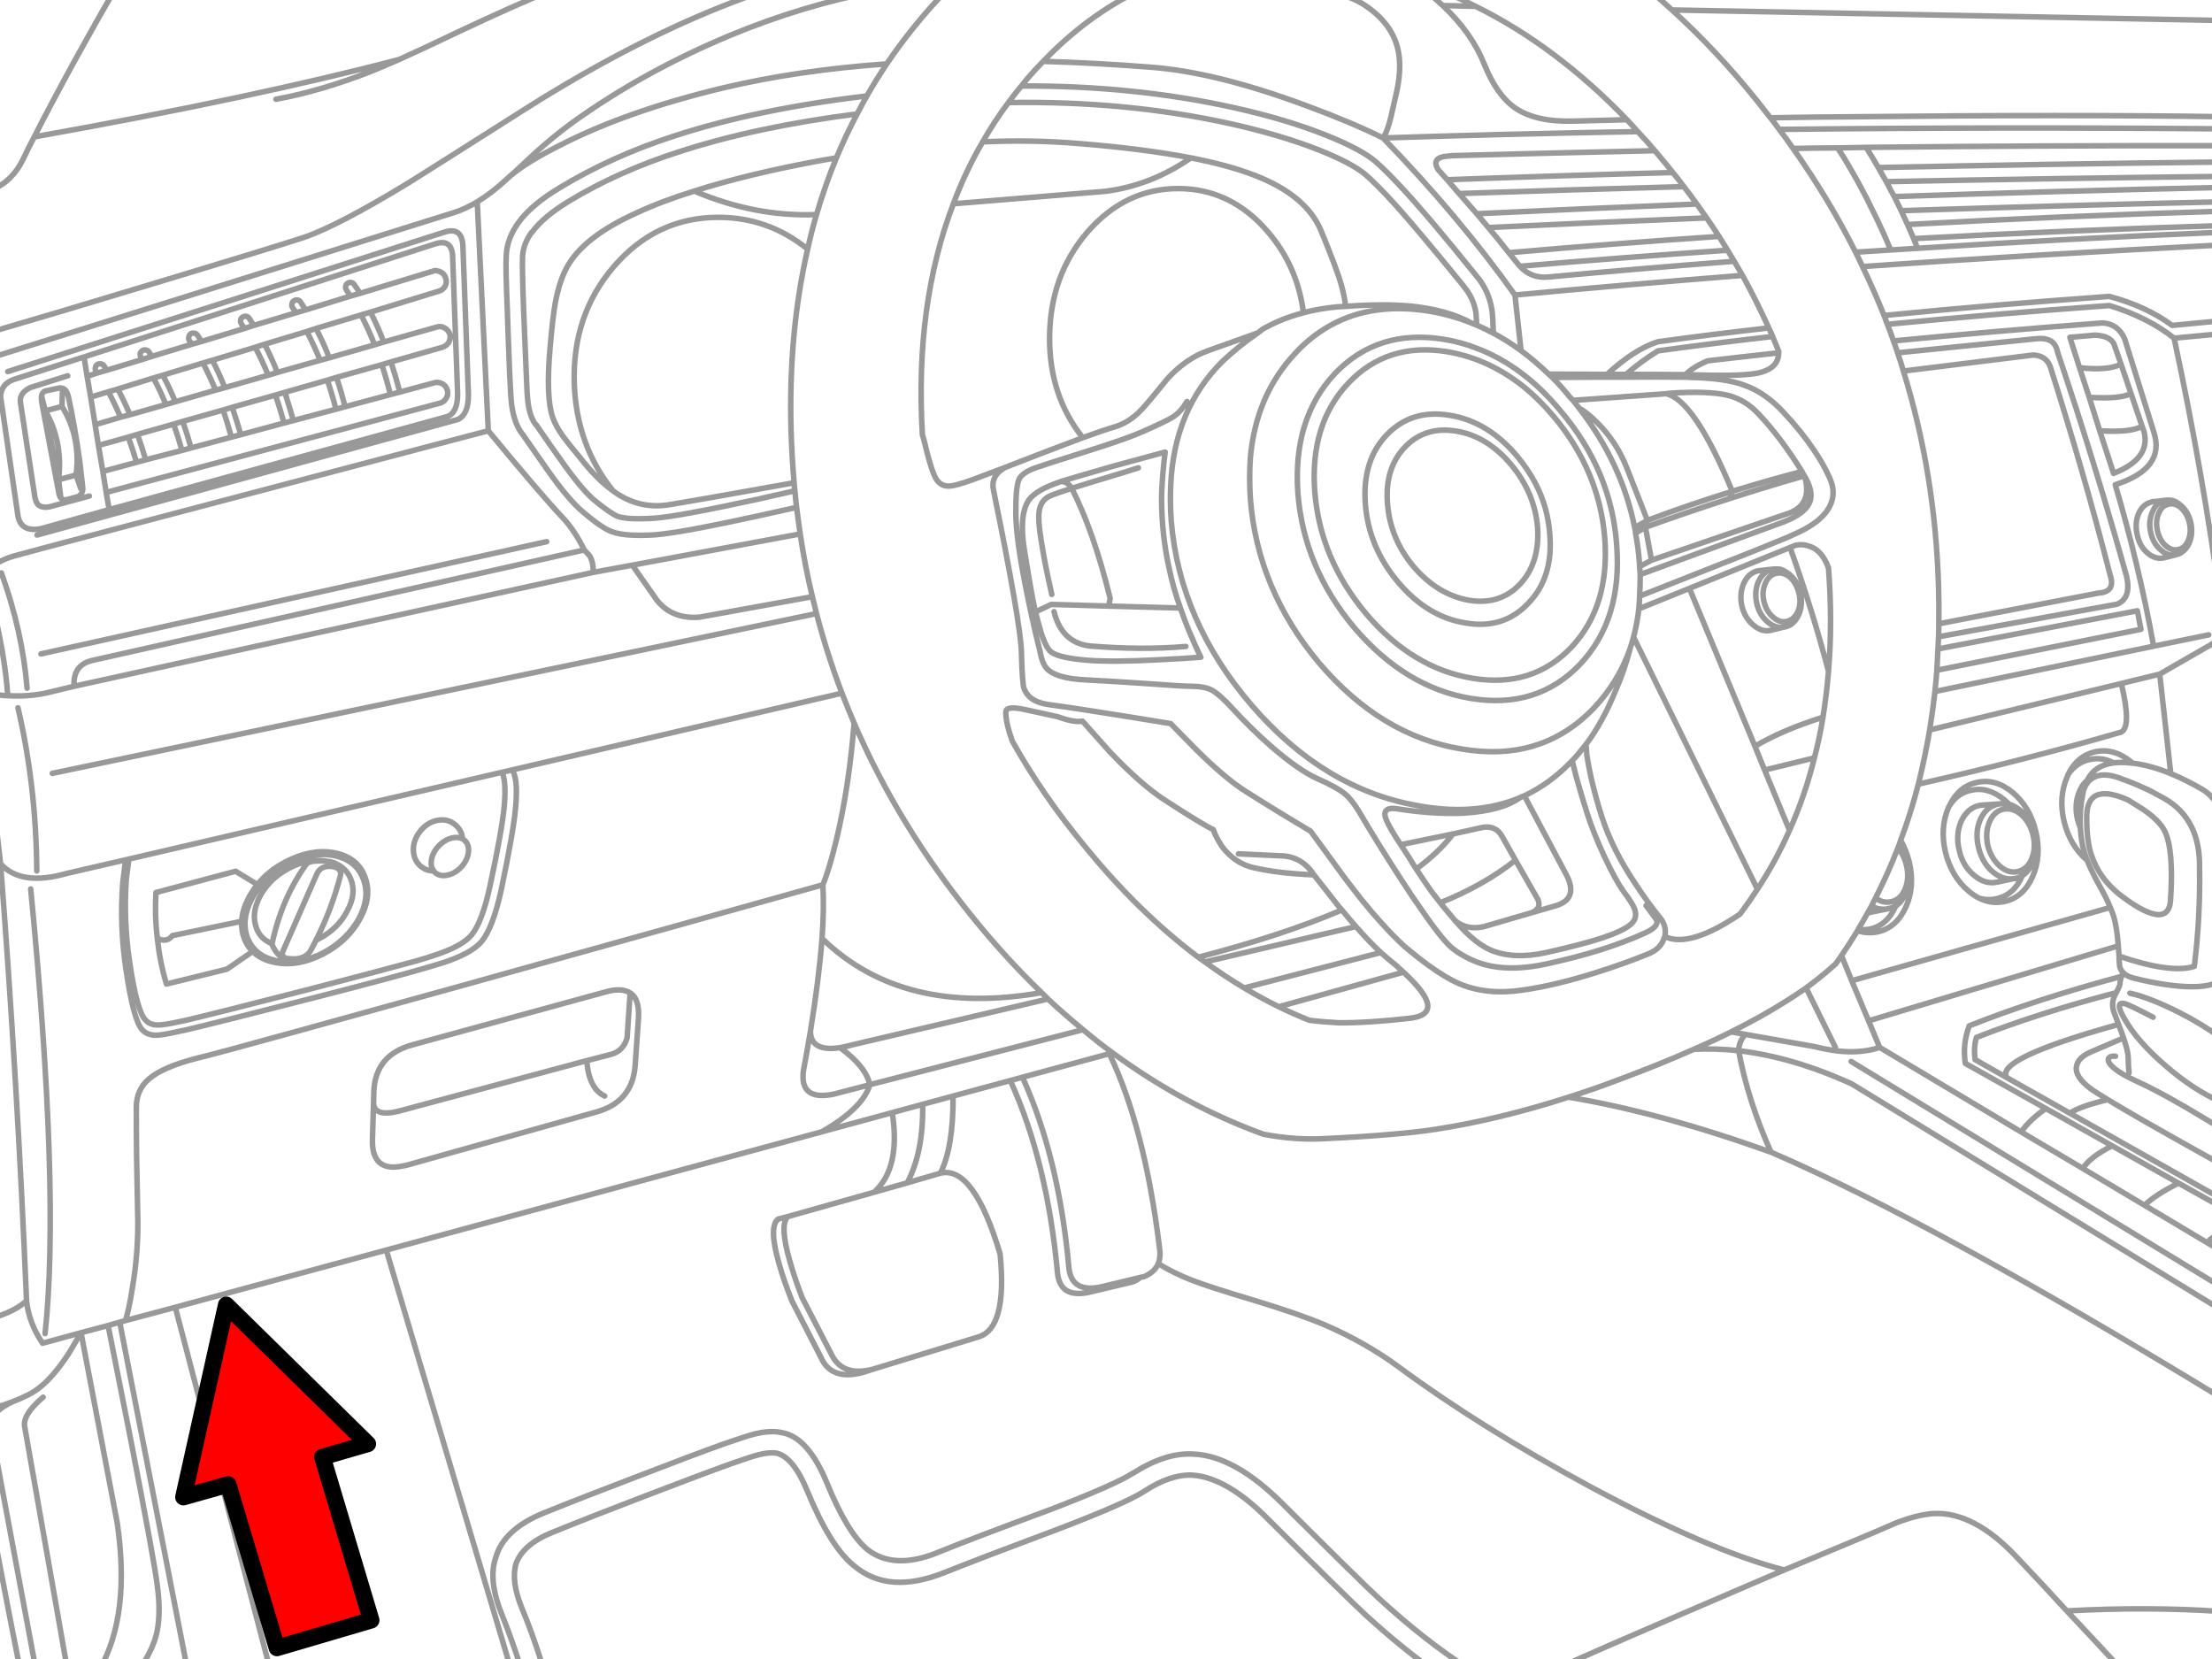 <?xml version="1.0" encoding="utf-8"?>

<!DOCTYPE svg PUBLIC "-//W3C//DTD SVG 1.1//EN" "http://www.w3.org/Graphics/SVG/1.1/DTD/svg11.dtd">
<svg version="1.1" id="Layer_1" xmlns="http://www.w3.org/2000/svg" xmlns:xlink="http://www.w3.org/1999/xlink" x="0px" y="0px"
	 width="400px" height="300px" viewBox="0 0 400 300" enable-background="new 0 0 400 300" xml:space="preserve">
<path fill="none" stroke="#999999" stroke-linecap="round" stroke-linejoin="round" stroke-miterlimit="3" d="M337.5,35.75
	c0.399,0.8,0.815,1.65,1.25,2.55c0.434,0.833,0.85,1.7,1.25,2.6c0.399,0.833,0.782,1.684,1.149,2.55
	c0.233,0.566,0.483,1.15,0.75,1.75c1.633-0.1,3.25-0.2,4.851-0.3c-0.233-0.6-0.468-1.183-0.7-1.75
	c-0.366-0.867-0.733-1.717-1.101-2.55s-0.75-1.667-1.149-2.5s-0.816-1.684-1.25-2.55c-0.233-0.433-0.468-0.85-0.7-1.25
	c-0.233-0.5-0.483-0.983-0.75-1.45c-0.333-0.6-0.684-1.217-1.05-1.85l-0.399-0.7c-0.7-1.233-1.434-2.45-2.2-3.65l-5.149,0.1
	c0.767,1.133,1.517,2.35,2.25,3.65c0.5,0.833,0.982,1.684,1.45,2.55C336.5,33.85,337,34.783,337.5,35.75z M401.65,23.3
	c-26.934-0.233-53.567-0.2-79.899,0.1c0.865,1.133,1.699,2.283,2.5,3.45c2.699-0.067,5.384-0.1,8.05-0.1 M324.25,26.85
	c4.3,6.066,8.065,12.316,11.3,18.75c2.134-0.133,4.25-0.267,6.351-0.4 M335.55,45.6c0.434,0.867,0.851,1.733,1.25,2.6
	c20.532-1.434,42.149-2.733,64.851-3.9 M344.199,67.1l23.45-2.9c1.566,0.066,2.601,0.767,3.101,2.1
	c4.032,12.667,7.649,25.25,10.85,37.75c0.667,2-0.05,3.067-2.149,3.2L350.6,112.8c0,0.767-0.017,1.55-0.05,2.35l32.3-5.9
	c1.733-0.733,2.301-2.417,1.7-5.05c-3.768-13.534-7.935-27.067-12.5-40.6c-0.333-1.8-1.601-2.583-3.8-2.35L343.15,63.8
	C343.517,64.867,343.865,65.967,344.199,67.1c3.833,12.4,5.95,25.383,6.351,38.95c0.065,2.3,0.084,4.55,0.05,6.75 M350.55,115.15
	l-0.101,2.2l36.051-6.9l0.649,3.35l-36.899,7.4c-0.101,1.3-0.218,2.583-0.351,3.85l39.55-8.2c-1.8-9.934-4.117-19.667-6.949-29.2
	c6.065-1.933,8.399-5.083,7-9.45l-5.301-16.95c-0.834-1.833-2.184-2.783-4.05-2.85c-12.801,0.967-25.384,2.05-37.75,3.25
	c0.268,0.7,0.518,1.417,0.75,2.15 M401.65,58l-8.851,0.85c-3.101-2.3-6.883-4.05-11.351-5.25c-14.065,1-27.649,2.15-40.75,3.45
	l0.601,1.6c12.934-1.267,26.315-2.4,40.149-3.4c4.666,1.433,8.566,3.4,11.7,5.9l8.5-0.8 M341.3,58.65c0.399,1,0.767,2,1.101,3
	 M330.85,86.4c-0.833-1.833-1.8-3.533-2.899-5.1c-1.399-2.1-3.184-4.316-5.351-6.65c-2.267-2.467-4.666-4.133-7.199-5
	c-2.2-0.833-5.384-1.3-9.551-1.4c-0.466-0.033-0.966-0.05-1.5-0.05c-2.633-0.034-6.25-0.034-10.85,0h-4.2l-8.6,0.05
	c1.133,1.133,2.232,2.367,3.3,3.7c0.167,0.133,0.315,0.283,0.45,0.45l16.8-1.2l0.85-0.1c4.566-0.3,8.034-0.167,10.4,0.4
	c2.065,0.533,3.884,1.633,5.449,3.3c2.666,2.8,5.301,6.284,7.899,10.45l0.2,0.4l0.25,0.4c1.065,1.8,1.417,3.3,1.05,4.5
	c-0.466,1.5-2.083,2.784-4.851,3.85c-2.467,0.9-7.699,2.817-15.699,5.75l-10.2,3.75c0,1.333-0.033,2.633-0.1,3.9l10.399-4.1
	c7.399-2.9,12.783-5.05,16.149-6.45c0.399-0.167,0.767-0.333,1.101-0.5c3.533-1.5,5.783-3.25,6.75-5.25
	C331.699,89.933,331.684,88.233,330.85,86.4L330.85,86.4z M296.5,107.8c-0.033,0.767-0.083,1.534-0.15,2.3l9.15-3.7l18.199-7.4
	l1-0.4c0.768-0.167,1.518-0.133,2.25,0.1c1.666,0.433,2.899,1.767,3.7,4c0.5,6.533,0.5,12.767,0,18.7c-0.232,2.833-0.566,5.6-1,8.3
	c-0.399,2.5-0.917,4.95-1.551,7.35c-1.133,4.567-2.633,8.934-4.5,13.101c-1.633,3.699-3.566,7.25-5.8,10.649
	c-1,1.533-2.05,3.033-3.149,4.5c-6.101,4.134-10.634,5.483-13.601,4.05c0,0.067-0.033,0.135-0.101,0.2
	c-0.366,1.334-1.334,2.316-2.899,2.95c-2.767,1.134-5.833,2.232-9.2,3.3c-5.033,1.601-9.565,2.685-13.6,3.25
	c-4.3,0.634-8.116,0.233-11.45-1.2c-1.6-0.699-3.434-1.8-5.5-3.3c-1.333-0.967-2.767-2.1-4.3-3.399c-1.3-1.166-2.8-2.699-4.5-4.601
	c-1-1.1-2.05-2.333-3.15-3.7c-1.065-1.332-2.199-2.8-3.398-4.398L237,150.3c-3.833-2.267-7.75-4.667-11.75-7.2
	c-2.467-1.567-5.45-4.083-8.95-7.55l-4.6-4.7c-11.2-1.833-18.583-2.983-22.15-3.45c-2.367-0.333-3.833-1.333-4.4-3
	c-0.199-0.633-0.35-2.816-0.449-6.55c-0.101-3.467-1.784-13.217-5.051-29.25c-0.3-1.4,0.117-2.567,1.25-3.5
	c0.233-0.167,0.5-0.35,0.801-0.55c-2.968,1.133-4.867,1.85-5.7,2.15c-2.268,0.833-3.8,1.233-4.601,1.2
	c-1.1-0.033-1.917-0.683-2.449-1.95c-0.5-1.1-1.101-3.133-1.801-6.1c-0.1-0.434-0.217-0.833-0.35-1.2
	c-0.933-15.667,0.934-29.6,5.6-41.8c1.468-3.934,3.233-7.667,5.301-11.2c1.399-2.467,2.949-4.833,4.649-7.1c0.733-1,1.518-2,2.351-3
	c0.333-0.433,0.683-0.867,1.05-1.3c0.933-1.1,1.899-2.15,2.899-3.15c5.233-5.467,10.968-9.717,17.2-12.75 M377.8,71.85
	c3.8,0.233,6.315,0,7.55-0.7l-1.8-5.3c-1.533,0.8-4.033,1.017-7.5,0.65L377.8,71.85l1.899,6.05 M383.55,65.85l-1.3-3.7
	c-0.5-0.933-1.616-1.45-3.351-1.55l-4.6,0.4l1.75,5.5 M382.199,85.6c4.533-1.767,6.366-4.3,5.5-7.6l-0.351-0.95
	c-1.233,0.8-3.783,1.083-7.649,0.85L382.199,85.6z M394.25,91.3c0.934,0.733,1.565,1.784,1.899,3.15c0.3,1.333,0.216,2.566-0.25,3.7
	c-0.334,0.767-0.784,1.333-1.351,1.7c-0.233,0.2-0.518,0.333-0.851,0.4l-0.351,0.1l-1.949,0.5c-1.034,0.267-2.034,0-3-0.8
	c-0.967-0.8-1.601-1.883-1.9-3.25c-0.333-1.367-0.267-2.65,0.2-3.85c0.5-1.167,1.268-1.883,2.3-2.15l0.301-0.1h0.399l2-0.25
	c0.366-0.034,0.75-0.017,1.149,0.05C393.316,90.633,393.782,90.9,394.25,91.3L394.25,91.3z M394.35,91.8
	c0.767,0.667,1.284,1.567,1.551,2.7c0.268,1.133,0.216,2.167-0.149,3.1c-0.366,0.967-0.95,1.55-1.75,1.75
	c-0.801,0.233-1.583,0.017-2.351-0.65c-0.732-0.633-1.232-1.517-1.5-2.65c-0.267-1.133-0.217-2.167,0.149-3.1
	c0.367-0.967,0.95-1.55,1.75-1.75C392.85,90.967,393.615,91.167,394.35,91.8L394.35,91.8z M393.35,100.35
	c-0.3,0.033-0.616,0.033-0.949,0c-0.534-0.1-1.066-0.383-1.601-0.85c-0.935-0.767-1.55-1.8-1.851-3.1
	c-0.334-1.367-0.25-2.617,0.25-3.75c0.333-0.867,0.816-1.467,1.45-1.8c0.233-0.133,0.483-0.233,0.75-0.3l0.3-0.1 M387.35,77.05
	l-2-5.9 M336.8,48.2c1.399,2.9,2.7,5.85,3.899,8.85 M401.65,3.7l-99.3-1.9c5.367,4.867,10.5,10.35,15.4,16.45
	c0.8,1,1.6,2.017,2.399,3.05c5.166-0.1,10.75-0.167,16.75-0.2c24.533-0.267,46.116-0.267,64.75,0 M337.449,26.65
	c21.033-0.233,42.435-0.333,64.2-0.3 M341.1,32.85c19.967-0.4,40.15-0.717,60.551-0.95 M401.65,29.3
	c-20.899,0.233-41.567,0.567-62,1 M343.8,38.1c19.167-0.633,38.45-1.167,57.851-1.6 M401.65,33.9
	c-19.834,0.434-39.534,0.983-59.101,1.65 M346.75,44.9c18.065-1.167,36.365-2.133,54.899-2.9 M346.05,43.15
	c18.334-1,36.866-1.783,55.601-2.35 M401.65,38.2c-19.101,0.566-38,1.367-56.7,2.4 M349.9,125.05
	c-0.267,2.367-0.584,4.684-0.95,6.95l34.649-8.4l6.95-1.7l8.601-4.95c1.267-0.6,2.101-1.483,2.5-2.65 M389.449,116.85l9.95-2.05
	 M373.85,140.4c-1.1,2.467-1.3,5.184-0.6,8.15c0.729,2.953,2.121,5.295,4.175,7.025c-0.322-0.841-0.58-1.648-0.774-2.425
	c-0.232-1.102-0.384-2.25-0.45-3.45c-0.2-0.434-0.366-0.917-0.5-1.45c-0.467-1.933-0.334-3.7,0.399-5.3
	c0.334-0.767,0.767-1.367,1.301-1.8c0.899-1.833,2.5-2.9,4.8-3.2c-1.399-0.733-2.851-0.934-4.351-0.6
	c-1.633,0.367-2.934,1.283-3.899,2.75L373.85,140.4L373.85,140.4z M377.4,141.15c-0.267,0.5-0.467,1.05-0.601,1.65
	c0.8-2.133,2.434-2.983,4.899-2.55c0.467,0.1,0.967,0.233,1.5,0.4l0.45,0.2c1.3,0.433,2.616,0.967,3.949,1.6l0.7,0.3
	c0.232,0.133,0.5,0.267,0.8,0.4c0.767,0.4,1.534,0.817,2.301,1.25c4.366,2.5,6.483,6.716,6.35,12.65
	c0.101,5.9-0.217,11.8-0.949,17.7c-2.801,0.9-7.333,0.283-13.601-1.85c0,0.6,0.033,1.216,0.101,1.85
	c0.101,0.434,0.315,0.816,0.649,1.15c0.467,0.466,1.133,0.8,2,1c3.467,0.865,6.55,1.365,9.25,1.5c3.333,0.166,5.483-0.301,6.45-1.4
	 M379.15,143.8c-1.134,0.5-1.733,1.7-1.801,3.6c-0.033,1.7,0.051,3.234,0.25,4.6c0.134,1.033,0.351,1.95,0.649,2.75
	c0.233,0.7,0.518,1.366,0.851,2c1.034,2.033,2.601,3.833,4.7,5.4c2.899,2.166,5.101,3.25,6.601,3.25c1.3-0.034,2-0.9,2.101-2.602
	c0.399-6,0.065-10.133-1-12.399c-0.301-0.667-0.801-1.351-1.5-2.05c-0.135-0.1-0.268-0.217-0.4-0.35l-0.3-0.3
	c-0.5-0.434-1.066-0.867-1.7-1.3l-2.8-1.75c-1.5-0.667-2.768-1.033-3.8-1.1c-0.5-0.033-0.95,0-1.351,0.1
	C379.483,143.683,379.316,143.733,379.15,143.8L379.15,143.8z M376.8,142.8l-0.05,0.2c-0.5,2.367-0.685,4.6-0.551,6.7
	 M373.949,140.1c1.101-2.267,2.733-3.65,4.899-4.15c2.267-0.5,4.45,0.117,6.551,1.85l0.25,0.2c2.166,0.267,4.466,0.9,6.899,1.9
	l-2-18 M385.65,138c-0.2-0.033-0.384-0.05-0.551-0.05c-1.066-0.1-2.033-0.1-2.899,0 M401.65,146.85
	c-0.834-1.867-1.934-3.217-3.301-4.05c-2-1.167-3.933-2.133-5.8-2.9 M348.949,132c-0.565,3.333-1.25,6.6-2.05,9.8
	c12.934-2.933,25.149-6.066,36.649-9.4c1.3-0.6,1.315-3.533,0.05-8.8 M350.449,117.35l-0.199,3.85 M325.3,111.1
	c-0.366,0.8-0.851,1.417-1.45,1.85c-0.3,0.167-0.633,0.3-1,0.4c-0.1,0.033-0.199,0.05-0.3,0.05l-2.2,0.55
	c-1.1,0.3-2.166,0.017-3.199-0.85c-1.066-0.833-1.784-1.983-2.149-3.45c-0.333-1.467-0.233-2.833,0.3-4.1
	c0.533-1.233,1.351-2,2.45-2.3c0.134-0.033,0.25-0.05,0.35-0.05c0.134-0.034,0.284-0.05,0.45-0.05l2.2-0.25
	c0.399-0.033,0.815-0.017,1.25,0.05c0.467,0.167,0.967,0.45,1.5,0.85c1,0.8,1.684,1.917,2.05,3.35
	C325.884,108.583,325.8,109.9,325.3,111.1z M325.15,110.5c-0.434,1-1.084,1.617-1.95,1.85c-0.867,0.233-1.699,0-2.5-0.7
	c-0.834-0.667-1.399-1.6-1.699-2.8c-0.301-1.2-0.233-2.3,0.199-3.3c0.399-1,1.033-1.617,1.899-1.85
	c0.867-0.233,1.717-0.017,2.551,0.65c0.8,0.7,1.351,1.667,1.649,2.9C325.6,108.417,325.55,109.5,325.15,110.5L325.15,110.5z
	 M352.4,145.9c-1.101,2.5-1.301,5.234-0.601,8.2c0.732,2.967,2.134,5.317,4.199,7.051c0.601,0.5,1.218,0.916,1.851,1.25
	c1.067,0.334,2.149,0.367,3.25,0.101c2.067-0.467,3.584-1.815,4.551-4.05l0.101-0.15c-0.4,0.268-0.833,0.45-1.301,0.551
	c-0.167,0-0.315,0.017-0.449,0.051l-2.801,0.6c-1.467,0.333-2.866-0.066-4.199-1.2c-1.366-1.1-2.268-2.6-2.7-4.5
	c-0.468-1.934-0.351-3.7,0.351-5.3c0.733-1.567,1.816-2.517,3.25-2.85c0.133-0.033,0.283-0.05,0.449-0.05
	c0.167-0.033,0.351-0.05,0.551-0.05l2.55-0.175l0.301-0.025c0.532-0.067,1.065-0.033,1.6,0.1l-0.949-0.85
	c-1.934-1.6-3.934-2.167-6-1.7c-1.634,0.367-2.917,1.283-3.851,2.75L352.4,145.9L352.4,145.9z M364,158.9
	c-0.435,0.065-0.866,0.05-1.301-0.051c-0.8-0.166-1.565-0.551-2.3-1.149c-1.301-1.101-2.167-2.566-2.601-4.4
	c-0.467-1.866-0.366-3.566,0.3-5.1c0.534-1.167,1.25-1.967,2.149-2.4c0.334-0.167,0.668-0.3,1-0.4l0.2-0.025 M352.55,145.65
	c1.101-2.3,2.732-3.683,4.899-4.15c2.233-0.533,4.399,0.067,6.5,1.8c2.101,1.767,3.5,4.133,4.2,7.101
	c0.699,2.966,0.5,5.683-0.601,8.149c-1.101,2.468-2.768,3.95-5,4.45c-1.601,0.366-3.166,0.167-4.7-0.6 M359.75,148.65
	c0.532-1.267,1.35-2.033,2.449-2.3c1.134-0.267,2.233,0.05,3.301,0.95c1.065,0.934,1.782,2.184,2.149,3.75
	c0.366,1.533,0.283,2.95-0.25,4.25c-0.534,1.267-1.367,2.033-2.5,2.3c-1.134,0.268-2.232-0.065-3.301-1
	c-1.033-0.933-1.75-2.166-2.149-3.699C359.115,151.333,359.217,149.917,359.75,148.65z M344.5,160.75
	c-0.533,1.3-1.366,2.066-2.5,2.3c-0.968,0.233-1.917,0.017-2.851-0.649l-0.7,1.399c0.435,0.267,0.866,0.45,1.301,0.55
	c0.434,0.067,0.884,0.084,1.35,0.051l0.45-0.101c0.467-0.1,0.899-0.267,1.3-0.5c0.732-0.5,1.351-1.267,1.851-2.3
	c0.666-1.533,0.783-3.217,0.351-5.05c-0.333-1.4-0.899-2.566-1.7-3.5c-0.066,0.133-0.116,0.267-0.149,0.399
	c0.733,0.834,1.25,1.883,1.551,3.149C345.115,158.066,345.032,159.482,344.5,160.75L344.5,160.75z M346.9,141.8
	c-0.899,3.5-1.967,6.883-3.2,10.15c0.666,1.166,1.185,2.467,1.551,3.899c0.699,3,0.5,5.717-0.601,8.149
	c-1.101,2.467-2.784,3.967-5.051,4.5c-1.233,0.267-2.466,0.2-3.699-0.2c-0.934,1.533-1.899,3.033-2.899,4.5l1.85,4.551l46.75-13.25
	c-0.466-1.166-1.1-2.449-1.899-3.851c-0.934-1.667-1.684-3.2-2.25-4.601l-0.024-0.074l0.024,0.023v0.051 M343.699,151.95
	c-0.101,0.333-0.217,0.666-0.351,1 M341.1,164.4l-2.8,0.55c-0.2,0.065-0.383,0.1-0.55,0.1c-0.566,1.033-1.15,2.05-1.75,3.05
	c0.732,0.067,1.467,0.034,2.199-0.1c2.033-0.467,3.551-1.816,4.551-4.05l0.1-0.15 M338.449,163.8
	c-0.232,0.435-0.467,0.851-0.699,1.25 M336,168.1c0,0.067-0.033,0.135-0.101,0.2 M343.199,153.35
	c-1.199,3.102-2.55,6.117-4.05,9.051 M333,172.8c-0.333,0.5-0.667,0.983-1,1.45c-1.601,1.467-3.4,2.934-5.4,4.4l5.301,10.75
	 M383.199,172.9c-0.065-0.668-0.116-1.284-0.149-1.852L337.9,184.6l2,4.801l25.601,15.301c0.967-1.434,2.449-2.852,4.449-4.25
	l-14.55-8.15c-0.367-2.3-0.134-4.566,0.699-6.8c8.167-3.233,17.351-6.217,27.551-8.95l0.3-0.648 M334.85,177.35l3.051,7.25
	 M326.6,178.65c-1.133,0.8-2.316,1.582-3.55,2.35c-2.935,1.866-6.268,3.732-10,5.6l2.55,0.45l12.5,2.2
	c4.634,1.2,8.567,1.25,11.801,0.15 M362.949,194.9c-1.699-2.233,5.018-5.45,20.149-9.65c-0.233-0.634-0.5-1.35-0.8-2.15
	c-0.399-1.1-0.351-2.148,0.149-3.148c0.066-0.167,0.149-0.316,0.25-0.45c-9.5,2.5-17.934,5.2-25.3,8.101
	c-0.334,1.166-0.417,2.5-0.25,4L362.949,194.9l11.351,6.398c1.232-0.833,3.517-1.648,6.851-2.449 M363.35,145.45
	c0.667,0.2,1.334,0.566,2,1.1c1.301,1.1,2.167,2.583,2.601,4.45c0.435,1.833,0.316,3.518-0.351,5.05
	c-0.5,1.033-1.116,1.783-1.85,2.25 M381.6,164.1c0.233,0.534,0.434,1.051,0.601,1.551c0.399,1.367,0.666,2.983,0.801,4.851
	c0.032,0.167,0.05,0.351,0.05,0.55 M383.65,176.55c-0.2,0.533-0.301,1.033-0.301,1.5c0,0.066-0.216,0.55-0.649,1.45 M389.35,183.95
	c-2.866-1.5-4.566-2.316-5.1-2.45c-1.301-0.333-1.333,0.566-0.101,2.7c1.566,2.767,4.083,5.633,7.55,8.6
	c3.268,2.834,6.583,5,9.95,6.5 M385,194c-0.101-0.8-0.15-1.717-0.15-2.75c0-0.732-0.283-1.917-0.85-3.55l-5.851,2.5
	c-1.566,0.666-2.45,1.532-2.649,2.6c-0.268,1.3,0.667,2.718,2.8,4.25c0.601,0.4,1.55,1,2.851,1.8
	c3.333,2.034,9.066,5.317,17.199,9.852c1.101,0.633,2.2,1.25,3.301,1.85 M382.55,191c-0.533-0.066-0.916,0.018-1.149,0.25
	c-0.232,0.2-0.232,0.518,0,0.95c0.633,1,2.383,2.149,5.25,3.45c3.133,1.433,7.3,3.732,12.5,6.898c0.866,0.5,1.699,1.018,2.5,1.551
	 M383.1,185.25c0.5,1.3,0.801,2.116,0.9,2.45 M385.15,179.6c2.399,0.534,5.351,1.685,8.851,3.45c2.767,1.4,5.315,2.95,7.649,4.65
	 M401.65,109.95c-2.134-16.034-4.967-32.3-8.5-48.8 M393.949,213.95l-12-6.75c-2.699,1.366-4.467,2.733-5.3,4.1l11.149,6.65
	C389.1,216.684,391.15,215.35,393.949,213.95l7.7,4.3 M365.5,204.7l11.149,6.6 M369.949,200.45l12,6.75 M387.8,217.95l11.3,6.75
	c0.667-0.7,1.517-1.351,2.551-1.95 M399.1,224.7l2.551,1.5 M374.3,201.3l27.351,15.45 M401.65,252.75
	c-34.732-21.167-61.867-35.967-81.399-44.4c-13.4-4.8-25.601-8.115-36.601-9.949c-8.399,2.699-16.399,4.634-24,5.801
	c-4.434,0.699-11.149,1.267-20.149,1.699c-3.533,0.199-7.217-0.066-11.05-0.801c-9.602-3.5-18.685-8.398-27.25-14.699l-0.602,0.149
	c4.233,8.733,7.25,20.367,9.051,34.9c0.199,1.166,0.134,2.184-0.199,3.05c1.8,1.134,3.865,2.15,6.199,3.05
	c1.866,0.733,5.634,1.95,11.301,3.65c5.199,1.565,9.416,3.032,12.648,4.399c4.867,2.101,9.317,4.633,13.352,7.601
	c9.732,7.2,21.25,14.399,34.55,21.6c14.532,7.8,26.25,12.834,35.149,15.101c4.866-2.033,9.216-3.851,13.05-5.449
	c1.7-0.7,4.083-1.717,7.149-3.051c2.567-1,4.817-1.566,6.75-1.699c4.934-0.268,10.017,2.416,15.25,8.05
	c3.034,3.2,6,6.384,8.899,9.55c9.801-0.533,19.101-0.5,27.9,0.102 M373.75,291.3c3.3,3.5,6.532,6.968,9.699,10.4 M315.6,187.05
	c-0.767,0.867-1.166,1.851-1.199,2.95c6.533,0.768,13.351,2.768,20.449,6l66.801,40.85 M334.75,191.95l66.899,40.75 M320.15,21.3
	c0.533,0.667,1.066,1.367,1.601,2.1 M240.05-1.65c2.934,0.667,5.184,1.533,6.75,2.6c3.834,2.533,5.917,5.75,6.25,9.65
	c0.134,1.4,0.05,3-0.25,4.8c-0.033,0.3-0.333,1.667-0.899,4.1c-0.434,2.067-0.866,3.583-1.301,4.55l-0.5,0.9
	c15.233-0.5,30.584-0.883,46.051-1.15c-0.634-0.733-1.283-1.45-1.949-2.15c-3.7,0.1-6.917,0.184-9.65,0.25
	c-4.566,0.133-8.1-0.667-10.6-2.4c-2.2-1.533-4.051-4.167-5.551-7.9c-1.5-3.767-4-7.3-7.5-10.6L260,0.2
	c-0.7-0.667-1.435-1.284-2.2-1.85 M301.5,29.95c-0.733-0.9-1.483-1.8-2.25-2.7c-12.366,0.267-24.601,0.567-36.7,0.9
	c-0.1,0-0.184,0.017-0.25,0.05h-0.149c-2.334,0.1-3.033,0.917-2.101,2.45l1.601,1.8l0.051,0.05c13.5-0.5,27.1-0.933,40.8-1.3
	C302.166,30.767,301.832,30.35,301.5,29.95L301.5,29.95z M304.5,33.75c-13.667,0.367-27.217,0.783-40.65,1.25
	c1.067,1.2,2.134,2.417,3.2,3.65c13.2-0.633,26.467-1.217,39.8-1.75C306.083,35.833,305.3,34.783,304.5,33.75
	c-0.635-0.867-1.301-1.717-2-2.55 M312.4,45.25c-12.634,0.867-25.149,1.833-37.551,2.9c1.334,1.467,3.018,2.117,5.051,1.95
	c11.134-1.033,22.366-1.983,33.699-2.85L312.4,45.25c-0.534-0.867-1.051-1.7-1.551-2.5c-12.767,0.867-25.433,1.85-38,2.95l1.7,2.1
	c0.101,0.1,0.2,0.217,0.3,0.35 M310.85,42.75c-0.733-1.133-1.483-2.25-2.25-3.35c-13.199,0.533-26.35,1.117-39.449,1.75
	c1.268,1.5,2.5,3.017,3.699,4.55 M308.6,39.4c-0.566-0.833-1.149-1.667-1.75-2.5 M299.25,27.25c-1-1.2-2.033-2.35-3.101-3.45
	 M182.35,18.55c14.133-0.233,27.483,1.034,40.05,3.8c6.166,1.367,11.601,2.983,16.301,4.85c3.898,1.566,6.648,3.033,8.25,4.4
	c2.398,2.1,5.666,5.617,9.8,10.55c2.232,2.633,4.866,5.817,7.899,9.55v0.05c1.199,1.367,1.949,2.967,2.25,4.8
	c0.033,0.434,0.083,1.184,0.149,2.25c1,0.434,2,0.917,3,1.45c-0.066-2.1-0.149-3.483-0.25-4.15c-0.363-2.376-1.313-4.46-2.85-6.25
	c-3.033-3.767-5.667-6.967-7.9-9.6c-4.3-5.067-7.685-8.7-10.149-10.9c-1.732-1.533-4.767-3.167-9.101-4.9
	c-4.833-1.934-10.416-3.6-16.75-5c-12.066-2.667-24.85-3.967-38.35-3.9 M267.05,38.65l2.101,2.5 M260.9,1l5.949,0.15
	c-2.033-1.033-4.083-1.967-6.148-2.8 M261.7,32.5c0.732,0.833,1.449,1.667,2.148,2.5 M177.7,25.65c6-0.267,11.767-0.167,17.3,0.3
	c7.866,0.633,14.649,1.5,20.35,2.6c4.634,0.9,8.518,1.967,11.65,3.2c6.167,2.4,10.134,5.733,11.899,10
	c1.899,4.6,3.116,7.85,3.649,9.75c0.367,1.3,0.634,2.6,0.8,3.9c4.467-0.333,8.384-0.35,11.75-0.05
	c4.467,0.467,8.117,1.483,10.95,3.05l1,0.4 M269.55,64.05c2.066,1,4.05,2.233,5.95,3.7c2.333,1.8,4.55,3.967,6.649,6.5
	c6.166,7.233,9.566,15.333,10.199,24.3c0.7,8.967-1.517,16.167-6.648,21.6c-5.167,5.4-11.733,7.45-19.7,6.15
	c-7.9-1.3-14.935-5.566-21.101-12.8c-6.101-7.267-9.5-15.383-10.199-24.35c-0.635-8.967,1.6-16.167,6.699-21.6
	c5.166-5.4,11.717-7.466,19.649-6.2c2.101,0.333,4.117,0.883,6.05,1.65C267.9,63.3,268.717,63.65,269.55,64.05L269.55,64.05z
	 M280.05,67.65l10.55,0.05c3.301-3.034,6.367-5,9.2-5.9c6.532-0.9,13.217-1.733,20.05-2.5c-1.466-3.233-3.05-6.4-4.75-9.5
	c-14.3,1.133-28.017,2.317-41.148,3.55l1.1,10.05C276.75,64.667,278.417,66.083,280.05,67.65c0.2,0.2,0.417,0.4,0.65,0.6
	 M270.05,60.25c1.7,0.9,3.367,1.95,5,3.15 M243.35,55.4l-1.648,0.1c-2.102,0.2-4.102,0.55-6,1.05c-1.635,0.434-3.185,0.967-4.65,1.6
	c-0.967,0.434-1.866,0.883-2.7,1.35l-0.898,0.7c-2.334,1.6-4.483,3.333-6.45,5.2c-5.8,5.8-8.9,13.233-9.3,22.3
	c-0.102,2.133-0.066,4.333,0.1,6.6c1.033,12.1,5.884,23.184,14.55,33.25c8.667,10.034,18.602,16.067,29.801,18.1
	c7.033,1.333,13.268,0.867,18.699-1.4c0.233-0.133,0.5-0.25,0.801-0.35c2.967-1.4,5.649-3.316,8.051-5.75l0.6-0.6
	c0.4-0.4,0.75-0.783,1.05-1.15c0.5-0.633,0.983-1.233,1.45-1.8c1.967-2.6,3.733-5.8,5.3-9.6c1.167-2.7,2.051-5.25,2.65-7.65
	c-1.4,3.967-3.55,7.5-6.45,10.6c-6.3,6.633-14.283,9.133-23.95,7.5c-9.732-1.567-18.35-6.767-25.85-15.6
	c-7.435-8.9-11.566-18.8-12.4-29.7c-0.166-2.566-0.166-5.017,0-7.35c0.667-7.6,3.4-13.933,8.2-19c0.5-0.566,1.033-1.1,1.601-1.6
	c2.333-2.1,4.884-3.684,7.649-4.75c4.367-1.667,9.283-2.067,14.75-1.2c2.667,0.433,5.25,1.15,7.75,2.15 M261.7,63.6
	c5.1,0.867,9.8,3.05,14.1,6.55c1.767,1.467,3.483,3.184,5.15,5.15c5.532,6.6,8.615,13.967,9.25,22.1
	c0.6,8.167-1.417,14.717-6.051,19.65c-4.699,4.934-10.667,6.8-17.899,5.6c-7.233-1.2-13.634-5.083-19.2-11.65
	c-5.566-6.633-8.666-14.017-9.3-22.15c-0.601-8.133,1.434-14.667,6.1-19.6C248.55,64.317,254.5,62.433,261.7,63.6L261.7,63.6z
	 M262.15,75.1c4.601,0.733,8.666,3.2,12.199,7.4c1.301,1.567,2.4,3.2,3.301,4.9c1.5,2.867,2.366,5.934,2.601,9.2
	c0.434,5.2-0.851,9.35-3.851,12.45c-3,3.2-6.801,4.4-11.399,3.6c-4.601-0.733-8.667-3.2-12.2-7.4s-5.5-8.9-5.899-14.1
	c-0.399-5.233,0.884-9.4,3.851-12.5C253.75,75.517,257.55,74.333,262.15,75.1L262.15,75.1z M254.05,80.85
	c2.434-2.533,5.517-3.5,9.25-2.9c3.733,0.6,7.05,2.617,9.95,6.05c2.866,3.433,4.467,7.25,4.8,11.45c0.267,4.233-0.8,7.633-3.2,10.2
	c-2.398,2.533-5.466,3.5-9.199,2.9c-3.767-0.667-7.101-2.683-10-6.05c-2.866-3.433-4.449-7.267-4.75-11.5
	C250.566,86.8,251.615,83.417,254.05,80.85L254.05,80.85z M290.6,67.7h3.45c1.566-1.4,3.483-2.817,5.75-4.25
	c6.767-0.934,13.684-1.8,20.75-2.6c-0.233-0.533-0.468-1.05-0.7-1.55 M308.949,67.85c5,0.1,8.25-0.1,9.75-0.6
	c1.935-0.6,2.916-1.75,2.95-3.45c-4.301,0.467-8.584,0.95-12.851,1.45c-1.801,0.767-3.134,1.6-4,2.5
	C306.566,67.783,307.949,67.817,308.949,67.85z M321.65,63.8v-0.25l-1.101-2.7 M284.45,72.4l1.1,1.4
	c1.033,0.567,2.167,1.483,3.4,2.75c2.199,2.2,3.915,4.817,5.148,7.85l3.801,9.7c4.966-1.867,10.083-3.617,15.35-5.25
	c-4.6-11.1-8.6-16.983-12-17.65 M295.75,96.4l1.8-1.05l0.351-1.25l-2.301,1.3C295.7,95.733,295.75,96.067,295.75,96.4
	c0.333,1.7,0.565,3.45,0.7,5.25c0.032,0.267,0.05,0.533,0.05,0.8 M325.85,85.25c-4.3,1.133-8.5,2.333-12.601,3.6l-0.449,1.3
	c4.334-1.4,8.834-2.767,13.5-4.1 M294.05,67.7c4.467,0,8.05,0.017,10.75,0.05 M312.8,90.15c-5.301,1.7-10.384,3.434-15.25,5.2
	l1.101,5.95l24.55-8.4c3.133-1.033,4.166-3.316,3.101-6.85 M285.55,73.8c5.167,6.667,8.517,13.867,10.05,21.6 M315.1,49.8
	c-0.5-0.867-1-1.716-1.5-2.55 M294.199,21.65c-8.532-8.867-17.649-15.7-27.351-20.5 M250.1,24.95
	c9.167,9.466,17.117,18.933,23.852,28.4 M181.699,84.55c1.867-0.733,4.15-1.617,6.851-2.65c2.867-1.1,5.284-2.017,7.25-2.75
	c-4.066-5.1-6.066-11.183-6-18.25c0.066-7.4,2.35-13.717,6.85-18.95c4.567-5.233,10.034-7.85,16.4-7.85
	c6.367,0,11.783,2.617,16.25,7.85c3.565,4.167,5.7,9.033,6.399,14.6 M250.1,24.95c-3.833-1.9-8.466-3.85-13.899-5.85
	c-10.834-4.033-20.199-6.35-28.101-6.95c-6.833-0.533-13.316-0.883-19.45-1.05 M172.4,36.85l27.45-2.25
	c5.534-0.7,10.7-2.717,15.5-6.05 M195.8,79.15c2.667-0.967,4.533-1.6,5.601-1.9c1.866-0.533,3.55-1.6,5.05-3.2
	c0.899-0.966,2.45-2.816,4.649-5.55c1.733-1.9,3.634-3.367,5.7-4.4c0.667-0.333,2.45-1,5.351-2c2.434-0.867,4.199-1.5,5.3-1.9
	 M214.65,72.6c-0.732,1.233-1.551,2.15-2.45,2.75c-0.767,0.5-2.584,1.383-5.449,2.65c-1.935,0.867-4.968,1.95-9.101,3.25
	c-0.5,0.167-1.017,0.333-1.55,0.5c-5.4,1.7-8.35,2.65-8.85,2.85c-1.667,0.6-2.667,1.316-3,2.15c-0.4,0.9-0.583,2.983-0.551,6.25
	c0.033,2.933,0.601,7.183,1.7,12.75c0.733,3.767,1.5,7.283,2.3,10.55c0.167,0.6,0.367,1.45,0.601,2.55
	c0.232,0.867,0.55,1.533,0.95,2c1.1,1.233,3.482,1.933,7.149,2.1c2.768,0.133,6.583,0.367,11.45,0.7c4,0.3,6.5,0.45,7.5,0.45
	c1.567,0,2.801,0.217,3.7,0.65c1,0.533,2.3,1.683,3.899,3.45c2.166,2.367,4.483,4.633,6.95,6.8c3.268,2.833,6.033,4.767,8.3,5.8
	c2.366,1.034,4.051,1.967,5.051,2.8c0.8,0.667,1.634,1.717,2.5,3.15c2.167,3.7,4.699,7.783,7.6,12.25l0.101,0.15
	c1.301,2.033,2.5,3.815,3.601,5.35c2.7,3.934,4.634,6.316,5.8,7.15c0.567,0.433,1.15,0.815,1.75,1.148
	c1.634,0.934,3.317,1.566,5.051,1.9c2.899,0.566,6.25,0.434,10.05-0.4c7.066-1.533,13-3.398,17.801-5.6c1.6-0.733,2.3-1.467,2.1-2.2
	c-0.133-0.3-0.399-0.7-0.8-1.2c-0.601-0.8-0.983-1.316-1.149-1.55 M190.199,107.5c-0.833-3.6-1.482-6.917-1.949-9.95
	c-0.4-2.4-0.5-4.167-0.301-5.3c0.233-1.267,0.9-2.133,2-2.6c0.601-0.267,1.884-0.717,3.851-1.35c-0.533-0.867-1.2-1.267-2-1.2
	c-2.9,0.967-4.8,2.05-5.7,3.25c-1.233,1.733-1.533,4.683-0.9,8.85c0.7,4.433,1.268,7.716,1.7,9.85
	c0.101,0.534,0.217,1.067,0.351,1.6l2.85-1.35l10.4,0.3l0.25-1.4c-1.968-8.034-4.283-14.667-6.95-19.9 M200.5,109.6l12.949,0.35
	c-0.899-2.534-1.601-5.034-2.101-7.5c-0.833-3.867-1.267-7.883-1.3-12.05c0-0.9,0.033-1.833,0.101-2.8
	c0.101-1.833,0.283-3.783,0.55-5.85c-3.565,0.967-6.699,1.817-9.399,2.55c-4.167,1.2-7.3,2.117-9.4,2.75l-0.1,0.05 M205.85,84.6
	c-0.933,0.3-1.833,0.583-2.699,0.85c-4,1.2-7.117,2.15-9.351,2.85 M187.25,110.65c0.333,1.367,0.683,2.65,1.05,3.85
	c0.6,1.867,1.217,3.017,1.85,3.45c1,0.7,3.185,1.183,6.55,1.45c3.033,0.233,7.351,0.2,12.95-0.1c2.8-0.133,5.3-0.283,7.5-0.45
	c-0.634-1.267-1.367-2.9-2.2-4.9c-0.532-1.3-1.032-2.633-1.5-4 M190.6,110.6c0.9,3.667,3,5.733,6.3,6.2
	c6.4,0.534,12.25,0.567,17.55,0.1 M223.949,154.4l7.45,0.35c2.633,0,4.699,1.15,6.199,3.45l4.601,5.85
	c0.134,0.167,0.283,0.334,0.45,0.5c0.899,1.101,1.75,2.101,2.55,3c1.7,1.935,3.2,3.5,4.5,4.7c0.399,0.366,0.783,0.7,1.149,1
	c1.134,0.9,2.117,1.75,2.95,2.55c5.5,5.066,5.834,7.851,1,8.351c-5.101,0.566-9.333,0.834-12.7,0.801
	c-1.899-0.102-3.666-0.25-5.3-0.45c-1.866-0.733-3.717-1.55-5.55-2.45c-2.101-1.033-4.185-2.166-6.25-3.398
	c-2.4-1.435-4.768-3-7.101-4.7c-0.399-0.267-0.801-0.55-1.2-0.851c-7.232-5.434-14.084-12.134-20.55-20.101
	c-5.033-6.067-9.399-12.4-13.1-19c-0.133-0.467-0.283-0.917-0.45-1.35c-0.533-1.767-0.767-3.1-0.7-4c0.067-0.7,1.2-0.816,3.4-0.35
	c1.232,0.267,3.217,0.7,5.95,1.3c2.032,0.733,3.532,1,4.5,0.8l4.899,5.5c3.866,4.067,7.233,7.017,10.101,8.85
	c4.565,2.967,7.449,4.717,8.649,5.25l0.351,0.899c0.333,0.699,0.717,1.384,1.149,2.051c1.5,2.066,3.416,3.383,5.75,3.949
	c2.333,0.533,4.866,0.899,7.601,1.101c1.333,0.101,2.449,0.167,3.35,0.2 M188.35,179.5c-16.733,2.934-29.967-0.333-39.7-9.8
	c-0.367,4.833-1.065,10.434-2.1,16.8c0.034,2.5,1.816,3.482,5.35,2.95c0.733-0.134,1.533-0.316,2.4-0.55l35.2-8.25
	C189.133,180.25,188.75,179.866,188.35,179.5c-4.333-4.167-8.517-8.75-12.55-13.75c-8.934-11.033-16.05-22.7-21.351-35
	c-0.6,7.667-1.667,14.7-3.199,21.1c-0.867,3.602-1.684,6.317-2.45,8.15c0.167,2.8,0.117,6.033-0.15,9.7 M201.199,190.4
	c-1.833-1.334-3.616-2.733-5.35-4.2l-38.55,9.95c-0.833,2.832-3.716,5.666-8.65,8.5l12.7-3.45l5.5-1.5l5.5-1.5l10.35-2.8l2.2-0.602
	l15.7-4.25 M195.85,186.2c-2.167-1.767-4.283-3.617-6.35-5.55 M216.699,173.1c10.233-2.666,18.884-5.517,25.95-8.55 M322.55,113.4
	c-0.333,0.067-0.685,0.067-1.051,0c-0.6-0.1-1.184-0.383-1.75-0.85c-1.032-0.833-1.717-1.95-2.05-3.35
	c-0.334-1.434-0.25-2.75,0.25-3.95c0.399-0.9,0.95-1.55,1.649-1.95c0.232-0.133,0.482-0.233,0.75-0.3l0.399-0.1 M298.65,101.3
	l-2.149,1.15l0.1,1.45 M317.8,160.8l-22.4-45.6c-0.2,0.733-0.417,1.45-0.649,2.15 M296.35,110.1c-0.199,1.767-0.517,3.467-0.949,5.1
	 M284.3,137.55l0.7,2.8c0.7,2.5,1.365,4.733,2,6.7c0.767,2.4,1.833,5.066,3.2,8c1.365,2.867,2.482,4.9,3.35,6.101
	c1.134,1.5,1.816,2.584,2.05,3.25c0.367,1.066,0.15,1.967-0.648,2.699c-0.9,0.801-2.584,1.617-5.051,2.45
	c-2.399,0.8-5.834,1.7-10.301,2.7c-3.933,0.866-7.283,0.717-10.05-0.45c-1.899-0.833-3.916-2.467-6.05-4.899
	c-0.134-0.133-0.25-0.267-0.351-0.399c-1-1.167-1.899-2.25-2.699-3.25c-0.5-0.634-0.983-1.25-1.45-1.851
	c-0.9-1.267-1.866-2.684-2.9-4.25c-0.433-0.666-0.866-1.366-1.3-2.101c-0.033-0.065-0.533-0.833-1.5-2.3
	c-0.267-0.4-0.55-0.833-0.85-1.3c-0.834-1.334-1.4-2.35-1.7-3.05c-0.8-1.8-0.066-2.5,2.2-2.1c4.032,0.633,7.883,0.883,11.55,0.75
	c4.667-0.267,8.116-1.2,10.35-2.8 M301.05,169.35c0.232-1.065,0.032-2.082-0.601-3.05c-1.699-2.1-3.267-4.25-4.699-6.45
	c-2.8-4.166-4.833-8.232-6.101-12.2c-1.267-3.967-2.167-7.667-2.699-11.1l-0.15-1.95 M329.65,129.7
	c-4.801,1.5-8.899,3.25-12.301,5.25l1.75,4.3l9-2.2 M305.5,106.4l11.85,28.55 M253.3,152.75l9.45-1.95l4.55-1
	c2.033-0.6,3.483-0.1,4.351,1.5l2.399,4.25l4.05,7.101c0.467,1.101,0.084,1.899-1.148,2.399l4.35-1.25c2.8-0.833,3.45-2.7,1.95-5.6
	l-7.601-14.3 M276.95,165.05l-8.75,2.55c-2,0.4-3.685,0.034-5.051-1.1 M256.1,157.15c2.801-2.067,5.018-4.185,6.65-6.352
	 M260.45,163.25c5.232-2.1,9.767-4.667,13.6-7.7 M313.05,186.6c-2.133,1.067-4.383,2.117-6.75,3.15
	c2.634-0.134,5.334-0.05,8.101,0.25 M306.3,189.75c-4.133,1.833-8.666,3.667-13.6,5.5c-3.066,1.167-6.084,2.217-9.051,3.15
	 M319.1,139.25l4.5,10.9 M217.9,173.95l27.301-6.4 M225,178.65l24.7-6.4 M231.25,182.05l22.55-6.25 M156.75,17.35
	c-13.167,1.566-24.733,3.967-34.7,7.2c-7.633,2.467-14.55,5.583-20.75,9.35c-3.466,2.067-5.966,4.167-7.5,6.3
	c-1.4,1.9-2.15,3.883-2.25,5.95v0.05c-0.1,1.333-0.033,4.7,0.2,10.1v0.05c0,0.5,0.133,4.133,0.399,10.9
	c0.134,3.133,0.268,5.183,0.4,6.15c0.333,2.267,1,4,2,5.2c1.733,2.467,3.233,4.617,4.5,6.45c2.567,3.633,4.7,6.15,6.4,7.55
	c2.333,2,4.116,3.2,5.35,3.6c1.6,0.566,4.217,0.733,7.85,0.5c0.367-0.034,0.801-0.083,1.301-0.15c3.366-0.4,9.3-1.533,17.8-3.4
	c2.167-0.467,4.267-0.933,6.3-1.4c-0.133-1-0.233-2-0.3-3c-2.167,0.5-4.367,1-6.601,1.5c-9.532,2.067-15.767,3.217-18.699,3.45
	c-0.968,0.066-1.833,0.1-2.601,0.1c-1.767,0.034-3.133-0.1-4.1-0.4c-0.967-0.4-2.434-1.417-4.4-3.05
	c-1.533-1.333-3.482-3.684-5.85-7.05c-1.3-1.8-2.817-3.966-4.55-6.5l-0.101-0.05c-0.667-0.9-1.117-2.167-1.35-3.8
	c-0.133-0.934-0.25-2.883-0.351-5.85c-0.3-7.033-0.449-10.633-0.449-10.8v-0.05c-0.2-5.267-0.268-8.567-0.2-9.9
	c0.1-1.533,0.649-2.983,1.649-4.35H96.2c1.366-1.867,3.583-3.733,6.649-5.6c6-3.633,12.7-6.633,20.101-9
	c9.267-3,19.949-5.267,32.05-6.8C155.567,19.5,156.15,18.417,156.75,17.35c1.133-1.967,2.333-3.9,3.6-5.8
	c-10.767,0.767-20.633,2.217-29.6,4.35c-11.567,2.767-21.417,6.233-29.55,10.4c-4,2.034-6.884,3.8-8.65,5.3l-0.1,0.05
	c-0.233,0.233-0.45,0.434-0.65,0.6c-1.9,1.767-3.733,3.183-5.5,4.25l2,41.4c6.434,7.8,10.917,13.033,13.45,15.7
	c1.467,1.566,2.767,3.517,3.899,5.85l0.801,0.85c0.532,0.567,0.815,1.633,0.85,3.2l7.05-1.3l30.351-5.65
	c-0.233-1.6-0.45-3.2-0.65-4.8 M151.25,28.55l-2.4,0.4c-8.967,1.633-16.732,3.5-23.3,5.6c7.367,3.133,14.733,4.55,22.1,4.25
	C148.683,35.267,149.883,31.85,151.25,28.55c1.133-2.733,2.383-5.383,3.75-7.95 M125.55,34.55c-3.966,1.233-7.483,2.567-10.55,4
	c-6.4,2.9-10.583,6.2-12.55,9.9c-0.9,1.7-1.583,3.833-2.051,6.4c-0.3,1.667-0.616,4.433-0.949,8.3c-0.5,5.8-0.333,9.917,0.5,12.35
	c0.399,1.1,1.032,2.25,1.899,3.45c0.533,0.733,1.533,1.983,3,3.75c2.066,2.667,4.066,4.683,6,6.05
	c-4.399-5.467-6.732-11.917-7-19.35c-0.267-8.3,2.133-15.383,7.2-21.25c5.1-5.9,11.383-8.85,18.85-8.85
	c6.033,0,11.417,1.917,16.15,5.75c0.467-2.133,1-4.216,1.6-6.25 M92.55,31.6c1.034-0.967,2.483-2.317,4.35-4.05
	c2.268-2.033,4.5-3.85,6.7-5.45c8.5-6.1,17.934-11.317,28.3-15.65C140.967,2.683,150-0.017,159-1.65 M-1.65,64.7L81.9,38.5
	c1.435-0.433,2.9-1.1,4.4-2 M1.4,67.2L80.3,42c2.1-0.7,3.233,0.067,3.4,2.3l1,26.95v0.25c0,2.3-0.634,3.75-1.9,4.35L6.7,96.75
	 M82.75,71.3c0,2.133-0.583,3.467-1.75,4L19.75,92.15L7.4,95.6C5,96.067,3.617,95.3,3.25,93.3L0.1,71.7
	c0.066-1.467,0.833-2.483,2.3-3.05l12.801-4.1L78.7,44.1c1.966-0.633,3.017,0.083,3.149,2.15l0.9,24.8V71.3z M81.35,60.45
	c-0.167-0.5-0.482-0.883-0.95-1.15C80,59.067,79.584,59,79.15,59.1l-0.199,0.05l-9.551,2.7l-1.649,0.5l-8.2,2.35l-1.65,0.45
	l-7.75,2.2l-1.649,0.5L40.65,70.1L39,70.55l-7.3,2.1l-1.7,0.5L23.5,75l-1.7,0.45l-4.6,1.35l0.6,3.75l5.4-1.5l1.649-0.5l6.55-1.85
	l1.65-0.5l7.3-2.05l1.65-0.5l7.8-2.2l1.7-0.5l7.7-2.2l1.649-0.5l8.2-2.3l1.65-0.5L80,62.8c0.5-0.167,0.883-0.466,1.149-0.9
	C81.417,61.433,81.483,60.95,81.35,60.45z M143.75,88.75c-0.067-0.467-0.117-0.95-0.15-1.45c-11.3,2.034-18.899,3.367-22.8,4
	c-3.1,0.467-6-0.1-8.7-1.7c-0.434-0.267-0.85-0.55-1.25-0.85 M143.6,87.3c-0.267-3.1-0.45-6.233-0.55-9.4
	c-0.333-11.733,0.667-22.683,3-32.85 M-1.65,60.05L11.4,56.2c14.9-4.467,26.15-7.867,33.75-10.2c4.567-1.4,7.817-2.417,9.75-3.05
	c4.067-1.367,10.4-4.667,19-9.9c0.667-0.4,7.75-4.883,21.25-13.45c9.067-5.733,17.9-10.6,26.5-14.6
	c5.634-2.6,11.134-4.817,16.5-6.65 M49.9,17.95c5.435-1,11.134-2.667,17.101-5c1.399-0.567,3.133-1.3,5.2-2.2
	c-17.634,4.633-39.634,9.3-66,14c-0.801,1.5-1.45,2.8-1.95,3.9c-1.3,2.733-3.167,4.6-5.601,5.6c-0.1,0.033-0.199,0.083-0.3,0.15
	 M78.25,49.05l-13.15,4l-1.75,0.5l-8.1,2.5l-1.7,0.5l-7.65,2.3L44.2,59.4l-7.75,2.35l-1.75,0.5l-7.25,2.2L25.75,65l-6.45,1.95
	l-1.7,0.5l-1.85,0.6L16.4,71.8l3.2-0.95l1.7-0.5l6.45-2l1.7-0.5l7.25-2.2l1.699-0.5l7.75-2.35l1.7-0.55l7.65-2.3l1.649-0.55
	l8.15-2.45l1.7-0.5l12.35-3.8c0.5-0.133,0.883-0.433,1.15-0.9c0.232-0.467,0.267-0.95,0.1-1.45c-0.133-0.5-0.434-0.867-0.899-1.1
	c-0.167-0.1-0.351-0.167-0.551-0.2C78.85,48.9,78.55,48.917,78.25,49.05z M6.2,24.75c1.732-3.433,4.1-7.9,7.1-13.4
	c2.9-5.267,5.35-9.6,7.35-13 M36.45,61.75c-0.268-0.4-0.518-0.783-0.75-1.15c-0.134-0.2-0.317-0.317-0.551-0.35
	c-0.232-0.033-0.449,0-0.649,0.1c-0.2,0.133-0.317,0.333-0.351,0.6c-0.065,0.233-0.032,0.45,0.101,0.65
	c0.167,0.2,0.316,0.417,0.45,0.65 M27.45,64.45l-0.5-0.8c-0.134-0.2-0.317-0.316-0.551-0.35c-0.232-0.066-0.449-0.033-0.649,0.1
	c-0.2,0.133-0.333,0.317-0.4,0.55c-0.033,0.233,0.018,0.45,0.15,0.65c0.1,0.133,0.183,0.267,0.25,0.4 M27.75,68.35
	c0.8,1.5,1.55,3.1,2.25,4.8 M36.7,65.65c0.8,1.533,1.565,3.167,2.3,4.9 M31.7,72.65c-0.7-1.7-1.45-3.3-2.25-4.8 M14.6,88.35
	l-0.85-2.45l-3.15,0.85l0.4,3.3c0.267,0.333,0.7,0.417,1.3,0.25l1.8-0.5c0.667-0.367,0.95-0.933,0.851-1.7
	c-0.167-1.5-0.333-2.983-0.5-4.45c-0.567-4.133-1.268-8.133-2.101-12c-0.2-0.767-0.517-1.233-0.95-1.4
	c-0.267-0.1-0.55-0.117-0.85-0.05L8.2,70.7c-0.367,0.133-0.601,0.433-0.7,0.9l0.7,2.7l3-0.8l0.1-2.9 M16.15,89.7L8.95,91.65
	C7.45,91.917,6.6,91.433,6.4,90.2l-0.05-0.05L3.7,72.8c-0.167-1.133,0.417-2.033,1.75-2.7l6.8-2.15 M11,90.05
	c-0.167-0.2-0.283-0.483-0.351-0.85l-3.1-16.45C7.483,72.283,7.467,71.9,7.5,71.6 M19.3,66.95l-0.5-0.8
	c-0.133-0.2-0.316-0.316-0.55-0.35c-0.233-0.033-0.45,0-0.65,0.1c-0.2,0.133-0.316,0.333-0.35,0.6c-0.067,0.233-0.033,0.45,0.1,0.65
	c0.066,0.1,0.15,0.2,0.25,0.3 M15.2,64.55l0.55,3.5 M13.75,85.9c0.1-0.767,0.167-1.517,0.2-2.25c0.065-3.6-0.784-6.883-2.551-9.85
	L11.2,73.5 M17.8,80.55l0.8,4.7L24.7,83.6c-0.468-1.567-0.968-3.083-1.5-4.55 M70.7,65.45c0.565,1.733,1.1,3.55,1.6,5.45l6.3-1.7
	c0.167-0.034,0.351-0.05,0.55-0.05c0.301,0.033,0.583,0.117,0.851,0.25c0.467,0.267,0.767,0.667,0.899,1.2
	c0.134,0.5,0.067,0.967-0.199,1.4c-0.268,0.467-0.65,0.767-1.15,0.9L19.2,89.05l0.55,3.1 M18.6,85.25l0.601,3.8 M8.2,74.3
	c2.133,3.7,2.933,7.85,2.399,12.45L8.2,74.3z M31.4,76.7c0.533,1.5,1.033,3.083,1.5,4.75L34.55,81c-0.466-1.667-0.966-3.267-1.5-4.8
	 M24.7,83.6l1.649-0.45c-0.467-1.6-0.967-3.133-1.5-4.6 M32.9,81.45l-6.55,1.7 M19.6,70.85c0.768,1.433,1.5,2.967,2.2,4.6 M23.5,75
	c-0.7-1.667-1.434-3.217-2.2-4.65 M16.4,71.8l0.801,5 M65.1,53.05c-0.333-0.566-0.684-1.1-1.05-1.6c-0.133-0.2-0.3-0.317-0.5-0.35
	c-0.233-0.067-0.45-0.033-0.65,0.1c-0.232,0.133-0.366,0.333-0.399,0.6c-0.033,0.233,0.017,0.45,0.149,0.65
	c0.233,0.333,0.468,0.7,0.7,1.1 M69.4,61.85c-0.732-1.9-1.532-3.7-2.399-5.4 M59.2,68.75c0.565,1.667,1.083,3.417,1.55,5.25
	l1.649-0.45c-0.467-1.833-0.982-3.6-1.55-5.3 M69.05,65.95c0.567,1.733,1.083,3.533,1.55,5.4l1.7-0.45 M70.6,71.35l-8.2,2.2
	 M65.3,56.95c0.867,1.7,1.684,3.5,2.45,5.4 M55.25,56.05c-0.3-0.5-0.601-0.983-0.9-1.45c-0.133-0.2-0.316-0.317-0.55-0.35
	s-0.45,0.017-0.65,0.15c-0.199,0.133-0.315,0.317-0.35,0.55c-0.066,0.233-0.033,0.45,0.1,0.65c0.2,0.3,0.417,0.617,0.65,0.95
	 M45.9,58.85c-0.267-0.434-0.55-0.867-0.85-1.3c-0.133-0.2-0.316-0.316-0.55-0.35c-0.2-0.034-0.417,0.017-0.65,0.15
	c-0.2,0.133-0.316,0.316-0.35,0.55s0.017,0.45,0.149,0.65C43.817,58.817,44,59.1,44.2,59.4 M46.15,62.8
	c0.833,1.567,1.617,3.25,2.351,5.05 M50.15,67.35c-0.699-1.8-1.467-3.5-2.3-5.1 M59.55,64.7c-0.733-1.867-1.533-3.633-2.4-5.3
	 M55.5,59.95c0.833,1.633,1.633,3.367,2.399,5.2 M60.75,74l-7.7,2.05l-1.7,0.45l-7.8,2.1l-1.7,0.45L34.55,81 M-1.65,102.7
	c0.967-0.9,2.351-1.617,4.15-2.15c2.6-0.733,23.917-6.367,63.95-16.9c4.032-1.066,8.267-2.183,12.699-3.35
	c2.968-0.767,6.018-1.566,9.15-2.4 M53.05,76.05c-0.5-1.767-1.017-3.466-1.55-5.1 M49.8,71.45c0.567,1.6,1.083,3.283,1.55,5.05
	 M43.55,78.6c-0.5-1.7-1.017-3.35-1.55-4.95 M40.35,74.15c0.533,1.567,1.033,3.2,1.5,4.9 M40.65,70.1
	c-0.699-1.767-1.449-3.417-2.25-4.95 M-1.65,108.25c1.7,6.667,2.717,12.517,3.05,17.55c2.801,0.167,5.417-0.066,7.851-0.7
	c0.367-0.1,1.75-0.434,4.149-1c-0.167-2.533,0.9-4.083,3.2-4.65l89.05-20 M1.4,125.8c-0.333-0.033-0.649-0.05-0.949-0.05
	c-0.768-0.1-1.468-0.2-2.101-0.3 M0.25,103.6c2.533,7,4.083,13.95,4.649,20.85 M22.65,155.95l-0.449,3.7
	c-0.4,5.267-0.2,10.533,0.6,15.8c0.9,6.1,1.883,9.7,2.95,10.8c0.6,0.634,1.417,0.95,2.45,0.95c0.732,0,2.05-0.218,3.949-0.65
	c0.468-0.1,0.95-0.2,1.45-0.3c4.233-1,11.733-2.884,22.5-5.65c9.633-2.466,16.518-4.3,20.65-5.5c1.467-0.433,2.583-0.767,3.35-1
	c3.434-1.133,5.75-2.398,6.95-3.8c1.367-1.633,2.55-4.7,3.55-9.2c1.533-7.267,2.417-12.35,2.65-15.25c0.267-2.9,0.133-4.967-0.4-6.2
	 M31.15,169.2L43.7,166.6c0.065-1.398,0.517-2.865,1.35-4.398c0.434-0.801,0.934-1.551,1.5-2.25l-3.95-2.4L28.2,161.4
	c-0.167,2.832-0.083,5.6,0.25,8.3C29.65,170.232,30.55,170.066,31.15,169.2z M22.85,158.85c-0.367,5.067-0.167,10.135,0.601,15.2
	c0.866,5.867,1.815,9.334,2.85,10.4c0.567,0.633,1.35,0.934,2.35,0.899c0.7,0,1.968-0.199,3.801-0.601
	c0.433-0.101,0.899-0.2,1.399-0.3c4.066-0.967,11.283-2.783,21.65-5.45c9.232-2.399,15.85-4.149,19.85-5.25
	c1.367-0.399,2.434-0.733,3.2-1c3.3-1.065,5.534-2.283,6.7-3.649c1.3-1.566,2.417-4.518,3.35-8.851
	c1.5-6.967,2.367-11.85,2.601-14.65c0.232-2.8,0.1-4.783-0.4-5.95L23.3,155.35L22.85,158.85L22.85,158.85z M-1.65,140.95L0.1,156.2
	c2.467,2.733,6.45,3.315,11.95,1.75l11.25-2.601 M0.1,156.2c2.033,26.434,3.601,52.767,4.7,79c0.267,2.666,1.233,5.233,2.9,7.7
	l6.949-1.9l4.9-1.3l0.75-0.226l1.35-0.375l1.051-0.301c0.433-1.434,0.833-3.316,1.199-5.648c0.801-4.668,1.134-9.233,1-13.7
	c-0.085-3.688-0.151-7.171-0.199-10.45c-0.034-3.098-0.051-6.016-0.051-8.75c0-2.134,0.768-3.85,2.301-5.15
	c1.699-1.466,4.667-2.732,8.899-3.8c1.867-0.434,7.867-2.05,18-4.85c5.8-1.601,12.967-3.584,21.5-5.95
	c6.066-1.667,12.833-3.55,20.3-5.65c18.101-5.033,35.817-9.982,53.15-14.85 M28.45,169.7c0.3,2.833,0.85,5.583,1.649,8.25l10.95-2.7
	l4.65-3.2c-0.634-0.6-1.134-1.35-1.5-2.25c-0.4-1.032-0.567-2.1-0.5-3.2 M75.95,150.35c0.833-1.066,1.866-1.733,3.1-2
	c1.233-0.233,2.284,0,3.15,0.7c0.866,0.667,1.35,1.55,1.449,2.65c0.134,0.065,0.268,0.166,0.4,0.3c0.567,0.533,0.784,1.268,0.65,2.2
	c-0.135,0.933-0.567,1.8-1.301,2.6c-0.767,0.8-1.6,1.283-2.5,1.45c-0.933,0.2-1.683,0.033-2.25-0.5
	c-0.1-0.066-0.167-0.15-0.199-0.25c-0.867,0-1.634-0.268-2.301-0.8c-0.866-0.7-1.333-1.667-1.399-2.9
	C74.717,152.566,75.117,151.417,75.95,150.35z M78.45,157.5c-0.4-0.5-0.551-1.134-0.45-1.9c0.133-0.933,0.566-1.8,1.3-2.6
	c0.767-0.8,1.617-1.3,2.55-1.5c0.7-0.134,1.3-0.066,1.8,0.2 M61.6,158c0-0.667-0.467-1.1-1.399-1.3c-1.5-0.2-2.483,0.282-2.95,1.45
	l-6.15,14c-0.167,0.666,0.15,1.065,0.95,1.199c0.233,0,0.483,0.017,0.75,0.051c1.467,0.065,2.55-0.367,3.25-1.301
	c0.4-0.699,0.768-1.399,1.1-2.101c1.867-3.634,3.351-7.565,4.45-11.8V158L61.6,158z M52.05,173.35c-1.2,0-2.167-0.883-2.9-2.648
	l0.051-0.051c-1.367-0.533-2.301-1.449-2.801-2.75c-0.699-1.834-0.482-3.801,0.65-5.899c1.167-2.134,2.935-3.815,5.3-5.05
	c2.268-1.167,4.45-1.584,6.55-1.25l0.15,0.05h0.1c0.7,0.065,1.25,0.217,1.65,0.45c1.268,0.6,2.15,1.533,2.65,2.8
	c0.699,1.767,0.466,3.7-0.7,5.8c-1.133,2.167-2.883,3.852-5.25,5.051l-0.35,0.149 M60.8,156.2c0.567,0.399,0.833,1,0.8,1.8
	 M46.55,159.95c1.367-1.7,3.101-3.084,5.2-4.15c3.033-1.565,5.917-2.1,8.65-1.6c2.8,0.532,4.649,1.95,5.55,4.25
	c0.933,2.333,0.667,4.866-0.8,7.6c-1.468,2.734-3.7,4.884-6.7,6.45s-5.9,2.083-8.7,1.55c-1.7-0.333-3.05-1-4.05-2 M64.901,166.1
	c-1.434,2.602-3.583,4.668-6.45,6.2c-2.867,1.5-5.633,1.983-8.3,1.45c-2.668-0.5-4.45-1.85-5.351-4.05
	c-0.867-2.233-0.6-4.667,0.8-7.3c1.434-2.602,3.583-4.65,6.45-6.15c2.867-1.533,5.633-2.05,8.3-1.55
	c2.667,0.532,4.434,1.916,5.301,4.149C66.55,161.05,66.3,163.467,64.901,166.1z M49.2,170.65c1.133-5.4,3.2-10.2,6.2-14.4
	c0.366-0.467,1.517-0.65,3.449-0.55h0.051 M67.6,197.5l-0.05,2c0.1,1.667,1.6,2.15,4.5,1.45l34.05-9.15l4.45-1.149
	c1.435-0.399,2.383-1.383,2.85-2.949l0.551-8.15c-0.567-0.365-1.268-0.55-2.101-0.55c-0.732,0-1.55,0.134-2.449,0.399l-34.851,9.551
	C70.05,190.184,67.733,193.033,67.6,197.5z M3.25,128c2.2,9.433,3.333,19.267,3.4,29.5 M9.45,139.85l138.2-28.9
	c-0.268-1.034-0.518-2.05-0.75-3.05l-20.4,3.7c-3.3,0.267-5.867-0.75-7.7-3.05l-4.45-6.35 M154.45,130.75
	c-0.768-1.8-1.5-3.6-2.2-5.4l-61.45,14.3 M152.25,125.35c-1.8-4.733-3.333-9.533-4.6-14.4 M67.55,199.5l-0.2,6.5
	c-0.1,3.4,1.2,5.083,3.9,5.05c0.733-0.032,1.567-0.166,2.5-0.399l34.2-9.601c4.267-1.233,6.565-4,6.899-8.3l0.601-8.5
	c0.167-2.4-0.333-3.967-1.5-4.7 M151.901,189.45c3.1,2.233,4.899,4.467,5.399,6.7 M146.55,186.5c-0.333,2-0.7,4.066-1.1,6.2
	c-0.935,4.366,0.85,6.083,5.35,5.149l6.5-1.699 M146.901,107.9c-0.9-3.733-1.634-7.517-2.2-11.35 M72.2,10.75
	c2.966-1.333,6.532-3,10.7-5c6.934-3.267,12.467-5.733,16.6-7.4 M7.401,118.25l91.449-20.3 M107.3,103.5
	c-51.767,11.333-83.065,18.2-93.899,20.6 M172.35,198.2c0.033,6.2-0.732,10.85-2.3,13.95c4-0.967,7.6,3.898,10.8,14.6
	c0.9,9.066-0.45,14.083-4.05,15.05l-18.95,5.8l-1.899,0.602c-3.8,1-6.317,0.05-7.55-2.852l-5.2-10.1c-1-2.533-1.768-4.75-2.3-6.65
	c-1.301-4.5-1.367-7.216-0.2-8.148l1.75-0.45l15.6-4.399c3.233-2.899,4.333-7.699,3.3-14.399 M157.85,247.6
	c-3.767,0.967-6.3,0-7.6-2.898l-5.2-10.051c-0.966-2.533-1.716-4.767-2.25-6.699c-1.232-4.301-1.35-6.95-0.35-7.95 M265.5,301.7
	c-5.134-3.267-10.533-7.5-16.2-12.7c-2.1-1.934-7.898-7.634-17.398-17.1c-5.733-5.733-11.067-8.717-16-8.95h-0.052
	c-3.333-0.233-6.982,0.916-10.948,3.45h-0.052c-2.1,1.365-7,3.533-14.699,6.5c-9.566,3.533-16.518,6.183-20.851,7.949
	c-5.133,2.033-9.283,1.816-12.45-0.649c-2.434-2.033-4.866-6.033-7.3-12c-2.3-5.601-5.05-8.65-8.25-9.15c-1.367-0.3-3.033-0.2-5,0.3
	c-0.899,0.233-2.6,0.784-5.1,1.65c-3.667,1.3-8.9,3.268-15.7,5.9c-6.833,2.6-12.517,4.815-17.05,6.648
	c-4.9,1.967-7.833,4.667-8.8,8.102c-0.968,2.767-0.566,6.283,1.199,10.55c1.033,2.565,2.167,5.733,3.4,9.5 M98.3,301.7
	c-0.065-0.134-0.117-0.267-0.149-0.4c-1.333-4.2-2.601-7.717-3.801-10.55c-1.3-3.2-1.649-5.85-1.05-7.95
	c0.833-2.366,3.034-4.267,6.601-5.7c4.5-1.832,10.149-4.05,16.949-6.648c6.768-2.602,11.968-4.551,15.601-5.852
	c2.367-0.832,3.966-1.35,4.8-1.55c1.3-0.333,2.4-0.416,3.3-0.25c2,0.566,3.817,2.851,5.45,6.851c2.8,6.768,5.617,11.268,8.45,13.5
	c4.133,3.5,9.55,3.916,16.25,1.25c4.333-1.732,11.267-4.383,20.8-7.949c8.1-3.102,13.25-5.367,15.45-6.801
	c3.166-2.066,6.065-3.033,8.7-2.899c4.133,0.3,8.648,2.917,13.55,7.851c9.565,9.533,15.416,15.283,17.55,17.25
	c4.1,3.767,8.083,7.051,11.95,9.851 M22.7,238.8l9-2.399l25.6-6.949l12.55-3.4l78.801-21.398 M18.1,301.7
	c3.667-6.5,4.7-15.267,3.101-26.3l-6.55-34.4l-2.25,3.8c-1.867,2.834-3.65,4.9-5.351,6.2c-1.033,0.833-2.683,1.684-4.95,2.55
	c-2.167,1.066-3.417,2.233-3.75,3.5 M12.151,301.7L4.5,258.2c-0.4-1.5,0.7-3.351,3.3-5.55 M25.35,301.7
	c1.333-2,2.268-3.884,2.801-5.65c0.699-2.467,0.8-5.565,0.3-9.3c-0.333-2.8-1.917-11.5-4.75-26.1l-4.15-20.95 M48.8,301.7
	l-17.1-65.3 M21.651,239.1l12.199,62.602 M-1.65,274.6c0.7,3.733,1.551,8.168,2.551,13.301C1.8,292.6,2.7,297.201,3.6,301.701
	 M69.85,226.05l22.5,75.65 M281.55,301.7c6.233-2.767,13.533-5.95,21.899-9.55c7.101-3.067,13.5-5.817,19.2-8.25 M209.45,228.5
	c-0.435,1.033-1.283,1.816-2.55,2.35l-0.7,0.15c-0.367,0.333-0.816,0.6-1.352,0.8l-7.55,1.8c-3.667,0.9-5.683-0.183-6.05-3.25
	c-1.233-13.5-4.083-25.148-8.55-34.949 M158.05,215.6l6-1.699c1.967-3.699,2.9-8.434,2.8-14.199 M164.05,213.9l6-1.75
	 M184.901,194.8c4.399,9.7,7.199,21.218,8.399,34.55c0.367,3.067,2.383,4.168,6.05,3.301l6.851-1.649 M320.25,208.35
	c-2.8-6.267-4.75-12.383-5.851-18.35 M5.55,160.75c3.567,36.6,4.435,63.4,2.601,80.4 M106.1,191.8c0.268,3.4,1.351,5.533,3.25,6.4
	 M323.699,99c2.7,7.533,5.018,15,6.95,22.4 M160.35,11.55c3.134-4.633,6.7-9.033,10.7-13.2 M298.4-1.65
	c1.333,1.1,2.649,2.25,3.949,3.45 M2.1,253.55c-0.699,0.267-1.482,0.533-2.35,0.8c-0.533,0.268-1,0.551-1.4,0.852 M-1.65,238.45
	c3-0.9,5.15-1.983,6.45-3.25 M-1.599,258.55l8.05,43.15"/>
<path fill="#FF0000" stroke="#000000" stroke-width="3" stroke-linecap="round" stroke-linejoin="round" stroke-miterlimit="10" d="
	M58.307,263.475l8.813,29.515L50.083,298l-8.813-29.563l-8.099,2.287l7.738-34.764l25.598,25.141L58.307,263.475z"/>
</svg>
